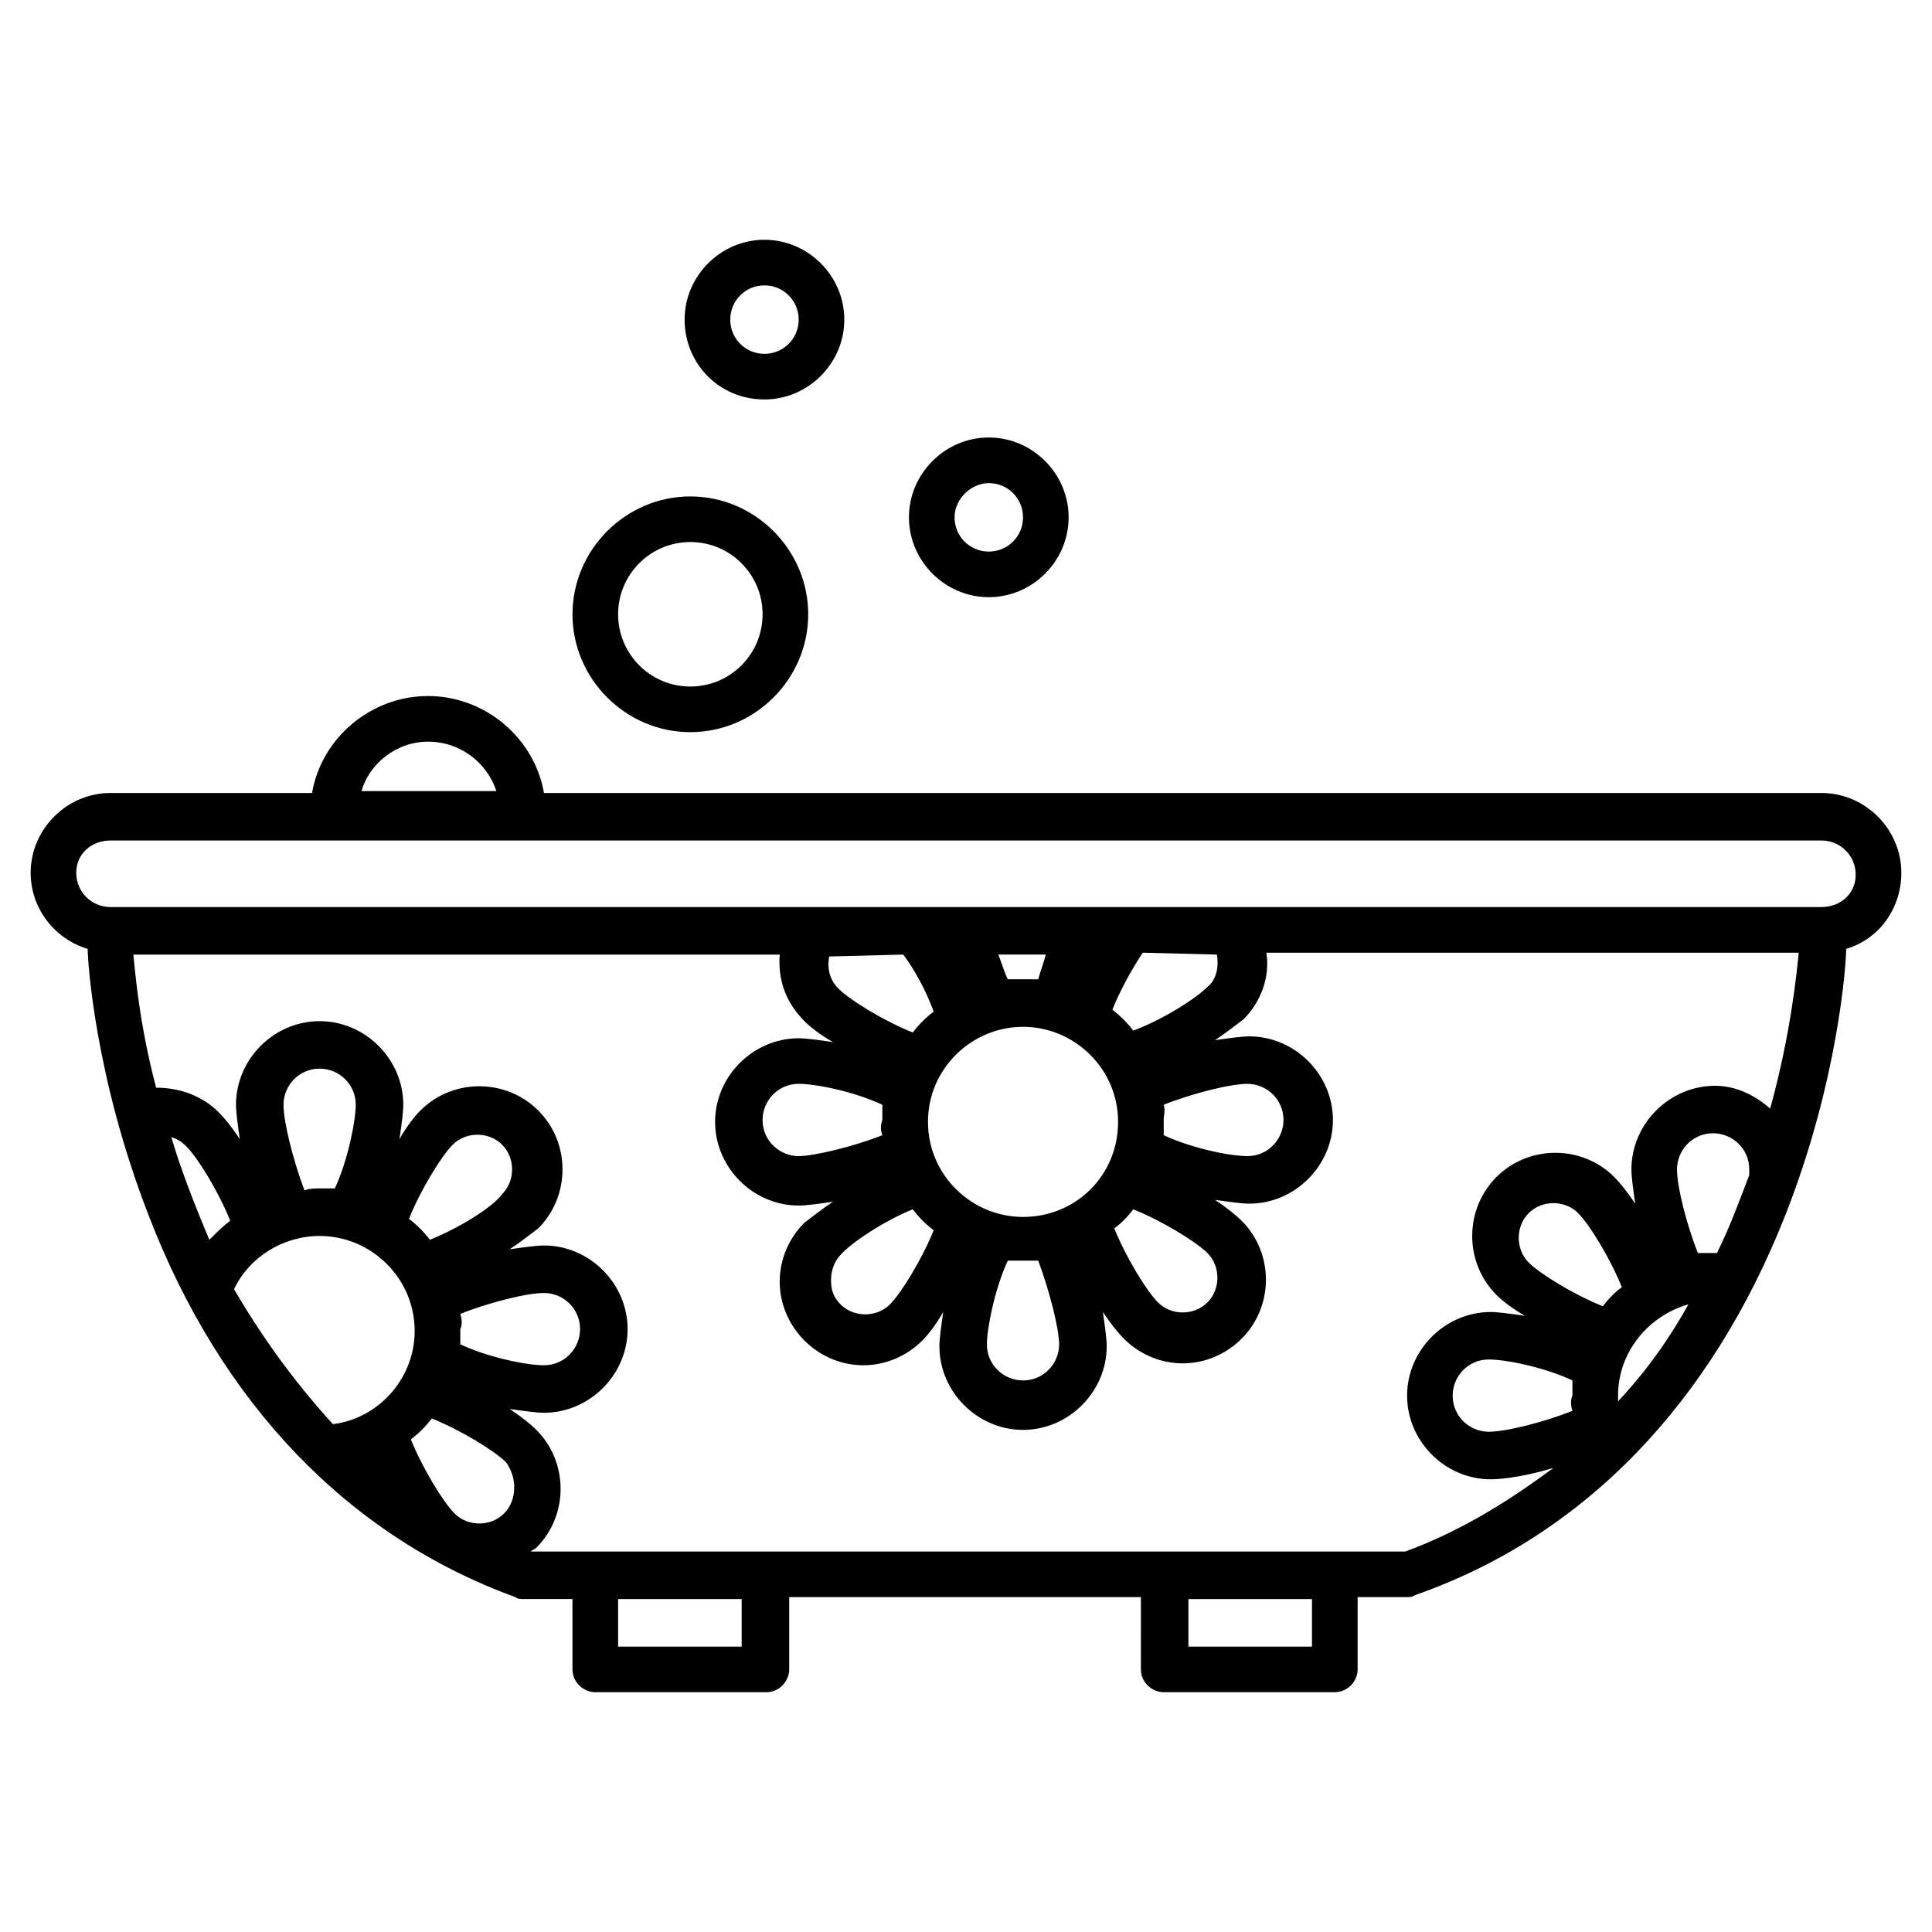 <?xml version="1.0" encoding="UTF-8"?>
<!-- Uploaded to: SVG Repo, www.svgrepo.com, Generator: SVG Repo Mixer Tools -->
<svg fill="#000000" width="800px" height="800px" version="1.1" viewBox="144 144 512 512" xmlns="http://www.w3.org/2000/svg">
 <g>
  <path d="m647.87 375.31c0-11.586-9.574-21.16-21.16-21.16h-338.56c-2.519-14.609-15.617-25.695-30.73-25.695s-28.215 11.082-30.73 25.695h-53.406c-11.586 0-21.16 9.574-21.16 21.16 0 9.574 6.551 17.633 15.113 20.152 0 3.527 2.016 34.258 16.121 70.535 19.145 49.875 52.902 85.141 97.234 101.26 0.504 0.504 1.512 0.504 2.016 0.504h13.098l0.004 18.641c0 3.527 3.023 6.047 6.047 6.047h45.344c3.527 0 6.047-3.023 6.047-6.047v-19.145h93.203l-0.004 19.145c0 3.527 3.023 6.047 6.047 6.047h45.344c3.527 0 6.047-3.023 6.047-6.047v-19.145h13.098c0.504 0 1.512 0 2.016-0.504 44.84-15.617 78.594-50.883 98.242-100.76 14.105-35.77 16.121-67.008 16.121-70.535 8.566-2.516 14.609-10.578 14.609-20.148zm-390.45-34.762c8.566 0 15.617 5.543 18.137 13.098h-35.77c2.012-7.055 9.066-13.098 17.633-13.098zm-38.289 96.227c0-5.039 4.031-9.574 9.574-9.574 5.039 0 9.574 4.031 9.574 9.574 0 4.031-2.016 14.609-5.543 22.168h-4.031c-1.512 0-2.519 0-4.031 0.504-3.027-8.062-5.543-18.137-5.543-22.672zm58.441 108.32c-3.527 3.527-9.574 3.527-13.098 0-3.023-3.023-8.566-12.09-11.586-19.648 2.016-1.512 4.031-3.527 5.543-5.543 7.559 3.023 16.625 8.566 19.648 11.586 3.016 4.035 3.016 10.082-0.508 13.605zm-11.59-52.898c7.559-3.023 17.633-5.543 22.168-5.543 5.039 0 9.574 4.031 9.574 9.574 0 5.039-4.031 9.574-9.574 9.574-4.535 0-14.609-2.016-22.168-5.543v-4.031c0.504-1.008 0.504-2.519 0-4.031zm-8.059-19.648c-1.512-2.016-3.527-4.031-5.543-5.543 3.023-7.559 8.566-16.625 11.586-19.648 3.527-3.527 9.574-3.527 13.098 0 3.527 3.527 3.527 9.574 0 13.098-2.516 3.527-11.586 9.07-19.141 12.094zm-58.445 0c-4.031-9.574-7.559-18.641-10.078-27.207 1.512 0.504 2.519 1.008 4.031 2.519 3.023 3.023 8.566 12.09 11.586 19.648-2.012 1.512-3.523 3.023-5.539 5.039zm6.551 13.098c4.031-8.566 13.098-14.105 22.672-14.105 13.602 0 25.191 11.082 25.191 25.191 0 12.594-9.574 23.176-21.664 24.688-10.582-11.59-19.145-23.68-26.199-35.773zm134.52 94.719h-32.746v-12.594h32.746zm151.14 0h-32.746v-12.594h32.746zm24.688-25.191h-231.75c0.504-0.504 1.008-0.504 1.512-1.008 8.566-8.566 8.566-22.672 0-31.234-1.512-1.512-4.031-3.527-7.055-5.543 3.527 0.504 7.055 1.008 9.07 1.008 12.09 0 22.168-10.078 22.168-22.168 0-12.09-10.078-22.168-22.168-22.168-2.016 0-5.543 0.504-9.07 1.008 3.023-2.016 5.543-4.031 7.559-5.543 8.566-8.566 8.566-22.672 0-31.234-8.566-8.566-22.672-8.566-31.234 0-1.512 1.512-3.527 4.031-5.543 7.559 0.504-3.527 1.008-7.055 1.008-9.07 0-12.09-10.078-22.168-22.168-22.168s-22.168 10.078-22.168 22.168c0 2.016 0.504 5.543 1.008 9.07-2.016-3.023-4.031-5.543-5.543-7.055-4.535-4.535-10.578-6.551-16.625-6.551-4.535-17.129-5.543-30.73-6.047-35.266h171.3c-0.504 6.551 1.512 12.594 6.551 17.633 1.512 1.512 4.031 3.527 7.559 5.543-3.527-0.504-7.055-1.008-9.07-1.008-12.09 0-22.168 10.078-22.168 22.168s10.078 22.168 22.168 22.168c2.016 0 5.543-0.504 9.07-1.008-3.023 2.016-5.543 4.031-7.559 5.543-4.031 4.031-6.551 9.574-6.551 15.617 0 6.047 2.519 11.586 6.551 15.617s9.574 6.551 15.617 6.551c6.047 0 11.586-2.519 15.617-6.551 1.512-1.512 3.527-4.031 5.543-7.559-0.504 3.527-1.008 7.055-1.008 9.07 0 12.09 10.078 22.168 22.168 22.168 12.09 0 22.168-10.078 22.168-22.168 0-2.016-0.504-5.543-1.008-9.07 2.016 3.023 4.031 5.543 5.543 7.055 4.031 4.031 9.574 6.551 15.617 6.551 6.047 0 11.586-2.519 15.617-6.551 8.566-8.566 8.566-22.672 0-31.234-1.512-1.512-4.031-3.527-7.055-5.543 3.527 0.504 7.055 1.008 9.07 1.008 12.09 0 22.168-10.078 22.168-22.168s-10.078-22.168-22.168-22.168c-2.016 0-5.543 0.504-9.07 1.008 3.023-2.016 5.543-4.031 7.559-5.543 4.535-4.535 7.055-11.082 6.047-17.633h141.07c-0.504 5.039-2.016 21.16-7.559 41.312-4.031-3.527-9.07-6.047-14.609-6.047-12.09 0-22.168 10.078-22.168 22.168 0 2.016 0.504 5.543 1.008 9.07-2.016-3.023-4.031-5.543-5.543-7.055-8.566-8.566-22.672-8.566-31.234 0-8.566 8.566-8.566 22.672 0 31.234 1.512 1.512 4.031 3.527 7.559 5.543-3.527-0.504-7.055-1.008-9.07-1.008-12.09 0-22.168 10.078-22.168 22.168s10.078 22.168 22.168 22.168c3.527 0 10.078-1.008 16.625-3.023-11.586 8.566-24.184 16.625-39.297 22.168zm-49.879-158.2c0.504 3.023 0 6.551-2.519 8.566-3.023 3.023-11.586 8.566-19.648 11.586-1.512-2.016-3.527-4.031-5.543-5.543 2.016-5.039 5.039-10.578 8.062-15.113zm-41.816 103.28c0 5.039-4.031 9.574-9.574 9.574-5.039 0-9.574-4.031-9.574-9.574 0-4.031 2.016-14.609 5.543-22.168h4.031 4.031c3.027 8.059 5.543 18.137 5.543 22.168zm-46.852-55.422c-7.559 3.023-18.137 5.543-22.168 5.543-5.039 0-9.574-4.031-9.574-9.574 0-5.039 4.031-9.574 9.574-9.574 4.535 0 14.609 2.016 22.168 5.543v4.031c-0.504 1.516-0.504 2.519 0 4.031zm8.059 19.648c1.512 2.016 3.527 4.031 5.543 5.543-3.023 7.559-8.566 16.625-11.586 19.648-3.527 3.527-9.574 3.527-13.098 0-2.016-2.016-2.519-4.031-2.519-6.551s1.008-5.039 2.519-6.551c2.516-3.019 11.586-9.066 19.141-12.09zm29.223-48.363c13.602 0 25.191 11.082 25.191 25.191 0 14.105-11.082 25.191-25.191 25.191-13.602 0-25.191-11.082-25.191-25.191s11.59-25.191 25.191-25.191zm29.219 48.363c7.559 3.023 16.625 8.566 19.648 11.586 3.527 3.527 3.527 9.574 0 13.098-3.527 3.527-9.574 3.527-13.098 0-3.023-3.023-8.566-12.09-11.586-19.648 1.512-1.004 3.527-3.019 5.035-5.035zm8.062-27.707c7.559-3.023 17.633-5.543 22.168-5.543 5.039 0 9.574 4.031 9.574 9.574 0 5.039-4.031 9.574-9.574 9.574-4.535 0-14.609-2.016-22.168-5.543v-4.031c0-1.512 0.504-2.519 0-4.031zm-33.25-33.254h-4.031-4.031c-1.008-2.016-1.512-4.031-2.519-6.551h12.594c-0.5 2.019-1.508 4.539-2.012 6.551zm-35.773-6.547c3.023 4.031 6.047 9.574 8.062 15.113-2.016 1.512-4.031 3.527-5.543 5.543-7.559-3.023-16.625-8.566-19.648-11.586-2.519-2.519-3.023-5.543-2.519-8.566zm177.34 120.91c-7.559 3.023-17.633 5.543-22.168 5.543-5.039 0-9.574-4.031-9.574-9.574 0-5.039 4.031-9.574 9.574-9.574 4.535 0 14.609 2.016 22.168 5.543v4.031c-0.504 1.008-0.504 2.519 0 4.031zm8.059-27.711c-7.559-3.023-16.625-8.566-19.648-11.586-3.527-3.527-3.527-9.574 0-13.098 3.527-3.527 9.574-3.527 13.098 0 3.023 3.023 8.566 12.09 11.586 19.648-1.508 1.004-3.523 3.019-5.035 5.035zm29.223-14.105h-4.031c-3.023-7.559-5.543-17.633-5.543-22.168 0-5.039 4.031-9.574 9.574-9.574 5.039 0 9.574 4.031 9.574 9.574v1.512c-2.519 6.551-5.039 13.602-8.566 20.656h-1.008zm-25.191 39.297v-1.512c0-11.586 8.062-21.16 18.641-24.184-5.039 9.07-11.082 17.633-18.641 25.695zm53.906-130.99h-453.43c-5.039 0-9.07-4.031-9.07-9.07 0-5.035 4.031-8.562 9.07-8.562h453.43c5.039 0 9.07 4.031 9.07 9.07-0.004 5.039-4.035 8.562-9.074 8.562z"/>
  <path d="m326.95 338.03c17.129 0 31.234-14.105 31.234-31.234s-14.105-31.234-31.234-31.234c-17.129 0-31.234 14.105-31.234 31.234 0 17.125 14.105 31.234 31.234 31.234zm0-50.383c10.578 0 19.145 8.566 19.145 19.145s-8.566 19.145-19.145 19.145c-10.578 0-19.145-8.566-19.145-19.145s8.566-19.145 19.145-19.145z"/>
  <path d="m406.04 302.26c11.586 0 21.16-9.574 21.16-21.16 0-11.586-9.574-21.16-21.16-21.16-11.586 0.004-21.16 9.574-21.16 21.16 0 11.59 9.574 21.16 21.16 21.16zm0-30.227c5.039 0 9.07 4.031 9.07 9.07 0 5.039-4.031 9.07-9.07 9.07-5.039 0-9.07-4.031-9.07-9.07 0.004-5.039 4.539-9.07 9.07-9.07z"/>
  <path d="m346.59 249.86c11.586 0 21.16-9.574 21.16-21.16s-9.574-21.16-21.16-21.16-21.16 9.574-21.16 21.16 9.07 21.16 21.16 21.16zm0-30.23c5.039 0 9.07 4.031 9.07 9.07s-4.031 9.07-9.07 9.07-9.066-4.031-9.066-9.07 4.027-9.07 9.066-9.07z"/>
 </g>
</svg>